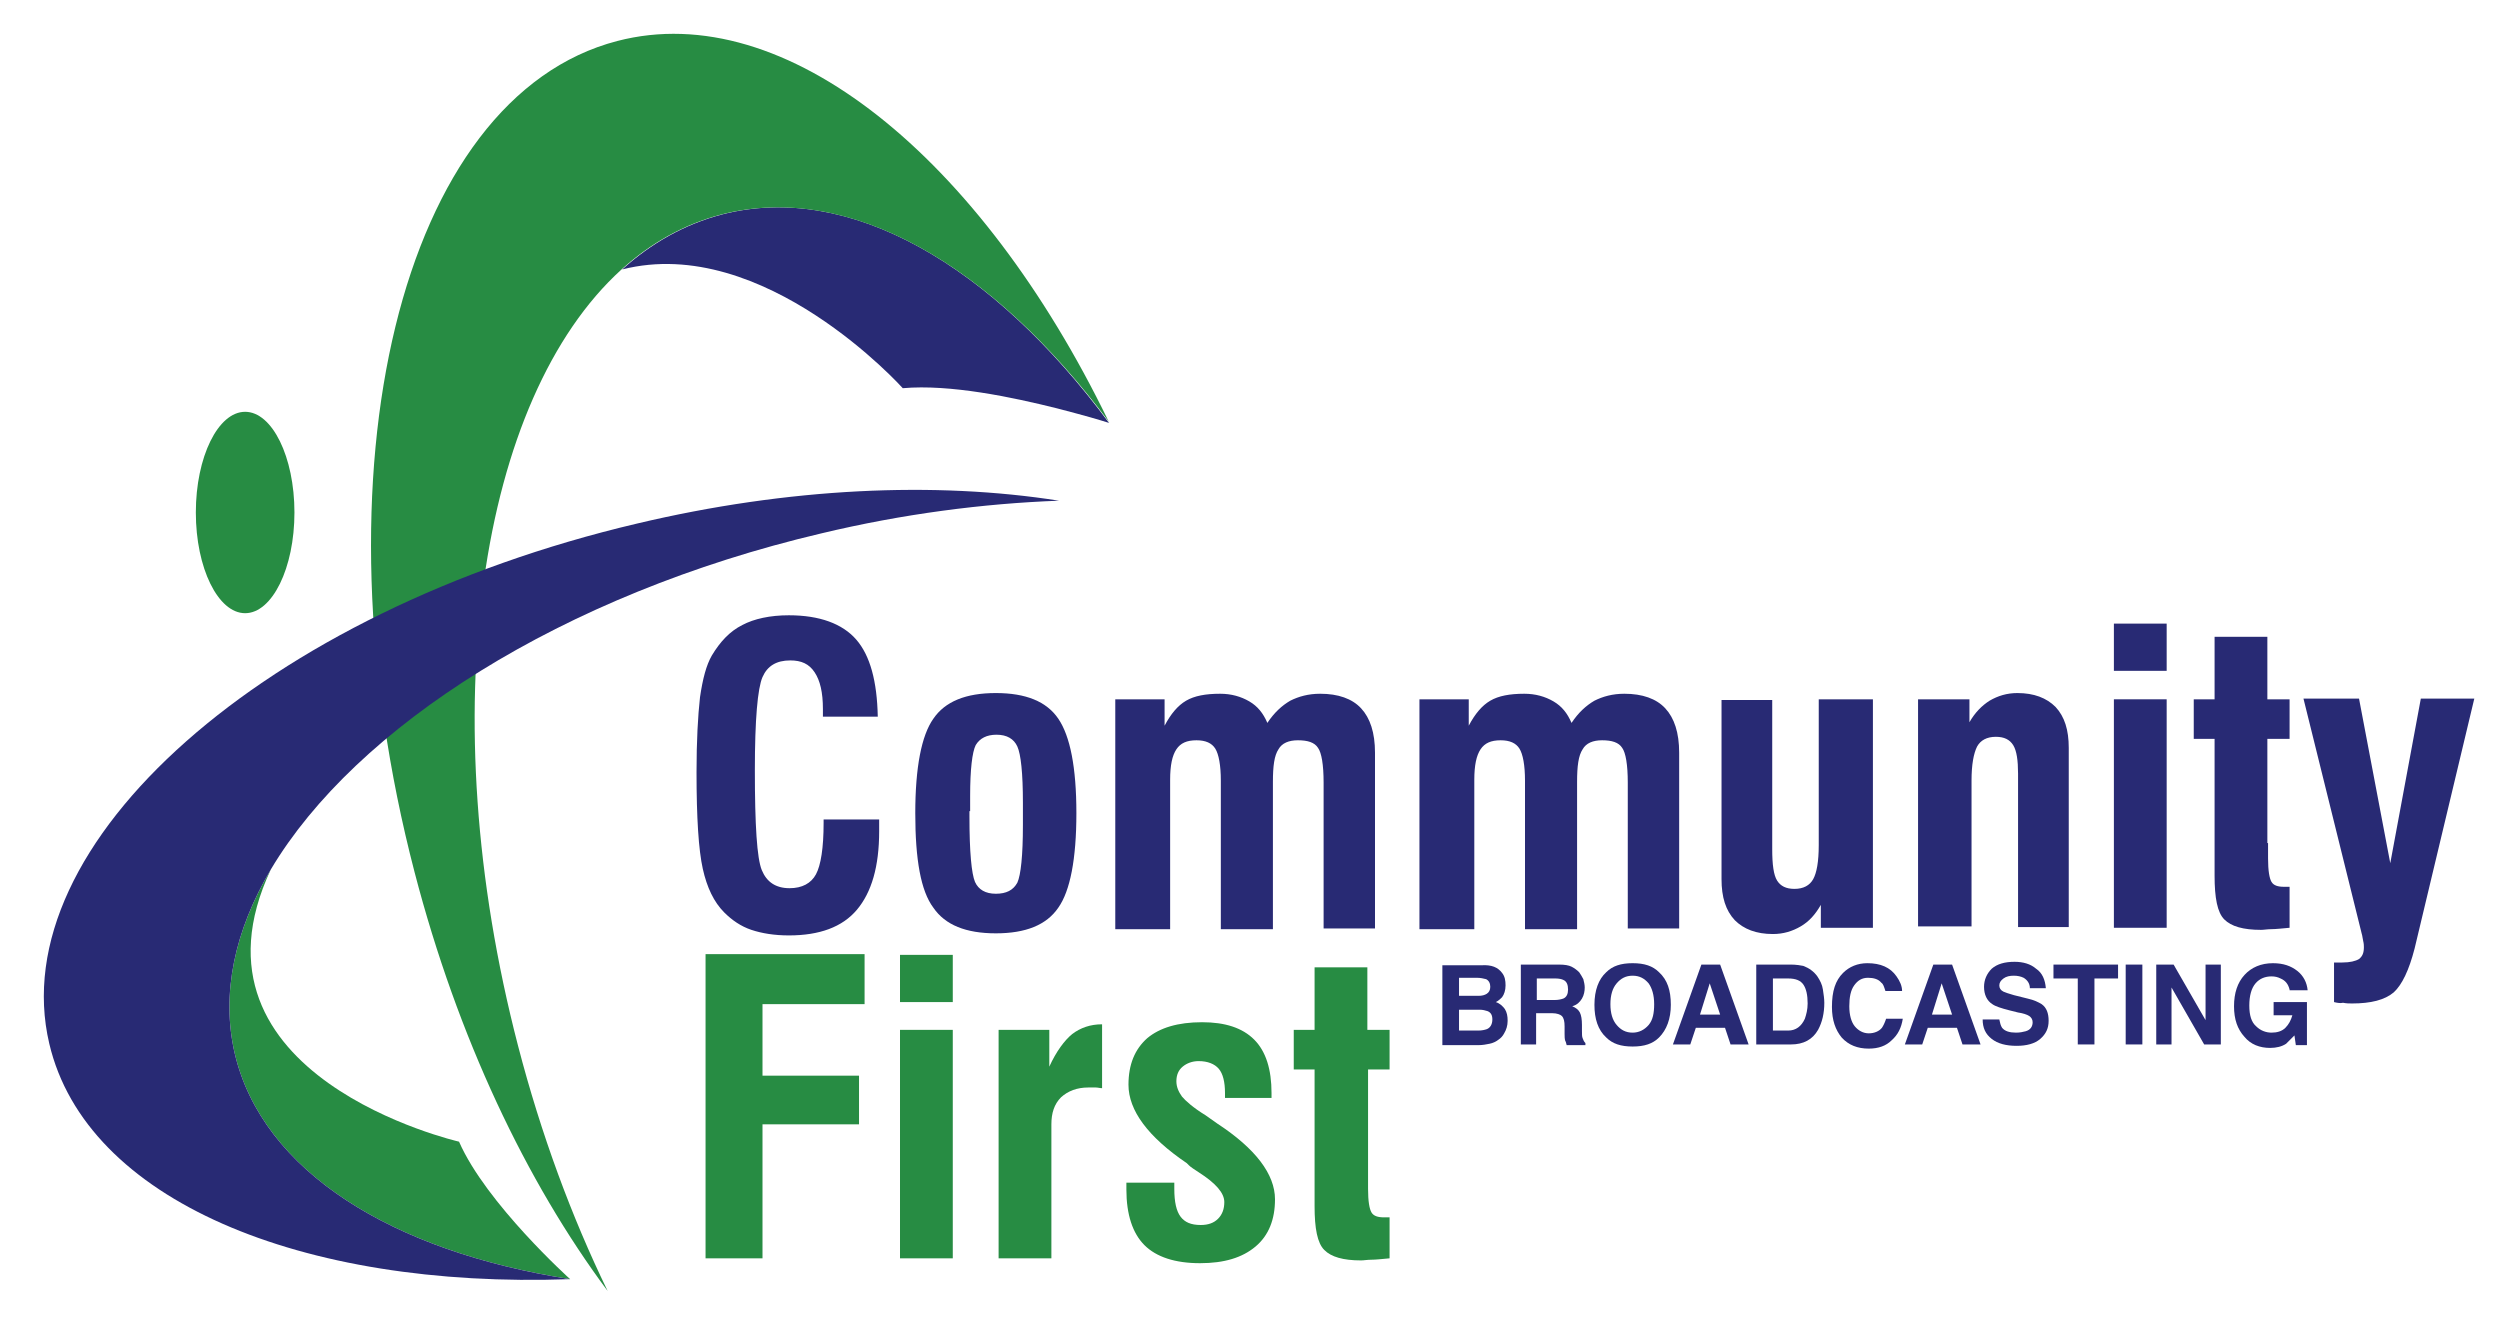 <?xml version="1.0" encoding="utf-8"?>
<!-- Generator: Adobe Illustrator 24.3.0, SVG Export Plug-In . SVG Version: 6.00 Build 0)  -->
<svg version="1.1" id="Layer_1" xmlns="http://www.w3.org/2000/svg" xmlns:xlink="http://www.w3.org/1999/xlink" x="0px" y="0px"
	 viewBox="0 0 360 190.7" style="enable-background:new 0 0 360 190.7;" xml:space="preserve">
<style type="text/css">
	.st0{fill:#278C43;}
	.st1{fill:#282A74;}
</style>
<g>
	<g>
		<path class="st0" d="M101.6,181.2v-43.8h22.9v7.2h-14.7v10.3h13.9v7h-13.9v19.3H101.6z"/>
		<path class="st0" d="M129.6,144.3v-6.8h7.6v6.8H129.6z M129.6,181.2v-32.9h7.6v32.9L129.6,181.2L129.6,181.2z"/>
		<path class="st0" d="M143.8,181.2v-32.9h7.3v5.3c1-2.2,2.2-3.8,3.3-4.7c1.2-0.9,2.6-1.4,4.3-1.4v9.2c-0.3,0-0.6-0.1-0.9-0.1
			c-0.3,0-0.6,0-1.1,0c-1.6,0-2.9,0.5-3.9,1.4c-1,1-1.4,2.3-1.4,3.9v19.3L143.8,181.2L143.8,181.2z"/>
		<path class="st0" d="M162.2,170.3h6.9v0.9c0,1.9,0.3,3.2,0.9,4c0.6,0.8,1.5,1.2,2.9,1.2c1.1,0,1.9-0.3,2.5-0.9
			c0.6-0.6,0.9-1.4,0.9-2.4c0-1.3-1.2-2.7-3.7-4.3c-0.6-0.4-1.1-0.7-1.4-1l-0.3-0.3c-5.6-3.8-8.4-7.6-8.4-11.3
			c0-2.9,0.9-5.1,2.7-6.7c1.8-1.5,4.4-2.3,7.9-2.3c3.3,0,5.8,0.8,7.5,2.5s2.5,4.3,2.5,7.7v0.7h-6.7v-0.7c0-1.6-0.3-2.8-0.9-3.5
			c-0.6-0.7-1.6-1.1-2.9-1.1c-0.9,0-1.7,0.3-2.3,0.8s-0.9,1.2-0.9,2.1c0,0.8,0.3,1.5,0.8,2.2c0.5,0.6,1.6,1.6,3.4,2.7
			c0.4,0.3,1,0.7,1.7,1.2c5.5,3.6,8.3,7.3,8.3,10.9c0,2.9-0.9,5.2-2.8,6.8c-1.9,1.6-4.5,2.4-8,2.4c-3.6,0-6.3-0.9-8-2.6
			c-1.7-1.7-2.6-4.4-2.6-8c0-0.1,0-0.3,0-0.6C162.2,170.6,162.2,170.4,162.2,170.3z"/>
		<path class="st0" d="M197,169v2.2c0,1.8,0.2,2.9,0.5,3.4s0.9,0.7,1.8,0.7c0.2,0,0.4,0,0.5,0s0.2,0,0.3,0v5.9
			c-1.1,0.1-2,0.2-2.6,0.2s-1.1,0.1-1.5,0.1c-2.6,0-4.3-0.5-5.3-1.5s-1.4-3.1-1.4-6.3V154h-3v-5.7h3v-9h7.6v9h3.2v5.7H197V169z"/>
	</g>
	<g>
		<path class="st1" d="M118.7,118h7.9c0,0.2,0,0.5,0,0.8c0,0.4,0,0.7,0,0.9c0,5.1-1.1,8.8-3.2,11.3s-5.4,3.7-9.8,3.7
			c-2.1,0-3.9-0.3-5.4-0.8s-2.8-1.4-3.9-2.5c-1.5-1.5-2.5-3.6-3.1-6.3c-0.6-2.7-0.9-7.3-0.9-13.9c0-4.5,0.2-8.1,0.5-10.8
			c0.4-2.7,0.9-4.6,1.7-6c1.2-2,2.6-3.5,4.4-4.4c1.7-0.9,4-1.4,6.7-1.4c4.4,0,7.7,1.2,9.7,3.5s3,6,3.1,11.1h-7.9v-1.1
			c0-2.4-0.4-4.1-1.2-5.3c-0.8-1.2-1.9-1.7-3.5-1.7c-2,0-3.3,0.8-4,2.4s-1.1,6.1-1.1,13.4c0,7.9,0.3,12.7,1,14.4
			c0.7,1.7,2,2.6,4,2.6c1.8,0,3.1-0.7,3.8-2c0.7-1.3,1.1-3.8,1.1-7.4V118H118.7z"/>
		<path class="st1" d="M131.8,117.1c0-6.6,0.9-11.2,2.6-13.6c1.7-2.5,4.7-3.7,9-3.7s7.3,1.2,9,3.7s2.6,7,2.6,13.6
			s-0.9,11.2-2.6,13.6c-1.7,2.5-4.7,3.7-9,3.7s-7.3-1.2-9-3.7C132.6,128.3,131.8,123.8,131.8,117.1z M139.6,116.8v0.8
			c0,5.1,0.3,8.2,0.8,9.4c0.5,1.1,1.5,1.7,3,1.7s2.5-0.5,3.1-1.6c0.5-1.1,0.8-3.9,0.8-8.3v-1.3v-1.9c0-4.3-0.3-7-0.8-8.1
			s-1.5-1.7-3-1.7c-1.4,0-2.4,0.5-3,1.5c-0.5,1-0.8,3.5-0.8,7.3v2.2H139.6z"/>
		<path class="st1" d="M160.6,133.6v-32.9h7.1v3.8c0.9-1.7,1.9-2.9,3.1-3.6c1.2-0.7,2.8-1,4.9-1c1.6,0,3,0.4,4.2,1.1s2,1.7,2.6,3.1
			c1-1.5,2.1-2.5,3.3-3.2c1.2-0.6,2.6-1,4.3-1c2.6,0,4.6,0.7,5.9,2.1c1.3,1.4,2,3.5,2,6.4v25.3h-7.4v-21c0-2.6-0.3-4.3-0.8-5
			c-0.5-0.8-1.5-1.1-2.9-1.1c-1.3,0-2.3,0.4-2.8,1.3c-0.6,0.9-0.8,2.4-0.8,4.7v21.2h-7.5v-21.4c0-2.2-0.3-3.8-0.8-4.6
			c-0.5-0.8-1.4-1.2-2.7-1.2c-1.4,0-2.3,0.4-2.9,1.3c-0.6,0.9-0.9,2.3-0.9,4.4v21.5h-7.9V133.6z"/>
		<path class="st1" d="M204.4,133.6v-32.9h7.1v3.8c0.9-1.7,1.9-2.9,3.1-3.6c1.2-0.7,2.8-1,4.9-1c1.6,0,3,0.4,4.2,1.1s2,1.7,2.6,3.1
			c1-1.5,2.1-2.5,3.3-3.2c1.2-0.6,2.6-1,4.3-1c2.6,0,4.6,0.7,5.9,2.1c1.3,1.4,2,3.5,2,6.4v25.3h-7.4v-21c0-2.6-0.3-4.3-0.8-5
			c-0.5-0.8-1.5-1.1-2.9-1.1c-1.3,0-2.3,0.4-2.8,1.3c-0.6,0.9-0.8,2.4-0.8,4.7v21.2h-7.5v-21.4c0-2.2-0.3-3.8-0.8-4.6
			c-0.5-0.8-1.4-1.2-2.7-1.2c-1.4,0-2.3,0.4-2.9,1.3c-0.6,0.9-0.9,2.3-0.9,4.4v21.5h-7.9V133.6z"/>
		<path class="st1" d="M269.7,100.7v32.9h-7.5v-3.3c-0.8,1.4-1.7,2.4-2.9,3.1c-1.2,0.7-2.5,1.1-4,1.1c-2.4,0-4.2-0.7-5.5-2
			c-1.3-1.4-1.9-3.3-1.9-5.9v-25.8h7.3v21.5c0,2.2,0.2,3.7,0.7,4.5s1.3,1.2,2.5,1.2c1.3,0,2.2-0.5,2.7-1.4s0.8-2.5,0.8-4.9v-21
			L269.7,100.7L269.7,100.7z"/>
		<path class="st1" d="M276.2,133.6v-32.9h7.4v3.3c0.8-1.4,1.8-2.4,2.9-3.1c1.2-0.7,2.5-1.1,4-1.1c2.4,0,4.2,0.7,5.5,2
			c1.3,1.4,1.9,3.3,1.9,5.9v25.8h-7.3v-22.1c0-1.9-0.2-3.3-0.7-4.1c-0.5-0.8-1.3-1.2-2.5-1.2c-1.3,0-2.2,0.5-2.7,1.4
			c-0.5,1-0.8,2.6-0.8,4.9v21h-7.7V133.6z"/>
		<path class="st1" d="M304.4,96.6v-6.8h7.6v6.8H304.4z M304.4,133.6v-32.9h7.6v32.9H304.4z"/>
		<path class="st1" d="M326.6,121.4v2.2c0,1.8,0.2,2.9,0.5,3.4s0.9,0.7,1.8,0.7c0.2,0,0.4,0,0.5,0s0.2,0,0.3,0v5.9
			c-1.1,0.1-2,0.2-2.6,0.2s-1.1,0.1-1.5,0.1c-2.6,0-4.3-0.5-5.3-1.5s-1.4-3.1-1.4-6.3v-19.7h-3v-5.7h3v-9h7.6v9h3.2v5.7h-3.2v15
			H326.6z"/>
		<path class="st1" d="M336.1,144.3v-5.7c0.2,0,0.3,0,0.5,0s0.4,0,0.7,0c1.1,0,1.9-0.2,2.4-0.5c0.5-0.4,0.7-0.9,0.7-1.7
			c0-0.2,0-0.5-0.1-0.9s-0.1-0.7-0.2-1l-8.4-33.9h8l4.5,23.7l4.4-23.7h7.7l-8.6,36c-0.8,3.1-1.8,5.2-3,6.3c-1.3,1.1-3.3,1.6-6,1.6
			c-0.4,0-0.8,0-1.3-0.1C337,144.5,336.5,144.4,336.1,144.3z"/>
	</g>
	<g>
		<path class="st1" d="M103.9,30.9c-5.3,1.4-10.1,4.1-14.3,7.9C110,33.6,130,55.9,130,55.9c6.8-0.6,15.8,1.3,22.2,2.9
			c4.6,1.2,5.9,1.6,7.5,2.1C142.9,38.2,122.3,26.1,103.9,30.9z"/>
		<path class="st0" d="M159.8,60.9c-0.1-0.1-0.1-0.2-0.2-0.3c-18.4-37.9-46.5-61-70.7-54.7C57.7,14,44.6,67.6,59.7,125.6
			c6.2,23.8,16.1,44.6,27.8,60.3c-5.2-10.7-9.6-22.6-12.9-35.3C62.1,102.5,69,57.4,89.5,38.8c4.2-3.8,9-6.5,14.3-7.9
			C122.3,26.1,142.9,38.2,159.8,60.9z"/>
	</g>
	<g>
		<path class="st0" d="M33.8,151.7c4,17,22.7,28.5,48.3,32.5c0,0-12.1-10.9-16-19.8c0,0-41.1-9.4-27.1-39.2
			C33.8,134,31.8,143.1,33.8,151.7z"/>
		<path class="st1" d="M33.8,151.7c-2-8.6,0-17.7,5.2-26.5c12.2-20.5,41.9-39.6,79.3-48.4c11.7-2.8,23.3-4.3,34.2-4.7
			c-17.8-2.8-38.9-1.9-60.8,3.3C38.2,88,0.3,121.5,7.1,150.3c5.3,22.5,36.2,35.3,75,33.9C56.5,180.2,37.8,168.7,33.8,151.7z"/>
	</g>
	<path class="st0" d="M42.4,73.8c0,8-3.2,14.5-7.1,14.5s-7.1-6.5-7.1-14.5s3.2-14.5,7.1-14.5C39.2,59.3,42.4,65.8,42.4,73.8z"/>
	<g>
		<path class="st1" d="M216.3,140.1c0.4,0.5,0.5,1.1,0.5,1.8c0,0.7-0.2,1.3-0.5,1.7c-0.2,0.2-0.5,0.5-0.9,0.7c0.6,0.2,1,0.6,1.3,1
			c0.3,0.5,0.4,1,0.4,1.7c0,0.7-0.2,1.3-0.5,1.8c-0.2,0.4-0.5,0.7-0.8,0.9c-0.4,0.3-0.8,0.5-1.3,0.6c-0.5,0.1-1,0.2-1.6,0.2h-5.2
			v-11.5h5.6C214.8,138.9,215.7,139.3,216.3,140.1z M210.1,140.9v2.5h2.8c0.5,0,0.9-0.1,1.2-0.3c0.3-0.2,0.5-0.5,0.5-1
			c0-0.5-0.2-0.9-0.6-1.1c-0.4-0.1-0.8-0.2-1.4-0.2H210.1z M210.1,145.3v3.1h2.8c0.5,0,0.9-0.1,1.2-0.2c0.5-0.2,0.8-0.7,0.8-1.4
			c0-0.6-0.2-1-0.7-1.2c-0.3-0.1-0.7-0.2-1.1-0.2H210.1z"/>
		<path class="st1" d="M226.3,139.2c0.4,0.2,0.8,0.5,1.1,0.8c0.2,0.3,0.4,0.6,0.6,1c0.1,0.4,0.2,0.8,0.2,1.2c0,0.5-0.1,1.1-0.4,1.6
			c-0.3,0.5-0.7,0.9-1.4,1.1c0.5,0.2,0.9,0.5,1.1,0.9c0.2,0.4,0.3,1,0.3,1.8v0.8c0,0.5,0,0.9,0.1,1.1c0.1,0.3,0.2,0.5,0.4,0.7v0.3
			h-2.7c-0.1-0.3-0.1-0.5-0.2-0.6c-0.1-0.3-0.1-0.7-0.1-1l0-1.1c0-0.7-0.1-1.2-0.4-1.5c-0.2-0.2-0.7-0.4-1.4-0.4h-2.3v4.5H219v-11.5
			h5.5C225.3,138.9,225.9,139,226.3,139.2z M221.3,140.9v3.1h2.6c0.5,0,0.9-0.1,1.2-0.2c0.5-0.2,0.7-0.7,0.7-1.3
			c0-0.7-0.2-1.2-0.7-1.4c-0.2-0.1-0.6-0.2-1.1-0.2H221.3z"/>
		<path class="st1" d="M238.9,149.4c-0.9,0.9-2.1,1.3-3.8,1.3s-2.9-0.4-3.8-1.3c-1.2-1.1-1.7-2.7-1.7-4.7c0-2.1,0.6-3.7,1.7-4.7
			c0.9-0.9,2.1-1.3,3.8-1.3s2.9,0.4,3.8,1.3c1.2,1.1,1.7,2.6,1.7,4.7C240.6,146.7,240,148.3,238.9,149.4z M237.4,147.6
			c0.6-0.7,0.8-1.7,0.8-3c0-1.3-0.3-2.3-0.8-3c-0.6-0.7-1.3-1.1-2.3-1.1c-1,0-1.7,0.4-2.3,1.1c-0.6,0.7-0.9,1.7-0.9,3
			c0,1.3,0.3,2.3,0.9,3c0.6,0.7,1.3,1.1,2.3,1.1C236,148.7,236.8,148.3,237.4,147.6z"/>
		<path class="st1" d="M245,138.9h2.7l4.1,11.5h-2.6l-0.8-2.4h-4.2l-0.8,2.4h-2.5L245,138.9z M244.8,146.1h2.9l-1.5-4.5L244.8,146.1
			z"/>
		<path class="st1" d="M259.7,139.1c0.8,0.3,1.5,0.8,2,1.5c0.4,0.6,0.7,1.2,0.8,1.9c0.1,0.7,0.2,1.3,0.2,1.9c0,1.5-0.3,2.8-0.9,3.9
			c-0.8,1.4-2.1,2.1-3.9,2.1h-5v-11.5h5C258.6,138.9,259.2,139,259.7,139.1z M255.3,140.9v7.5h2.2c1.1,0,1.9-0.6,2.4-1.7
			c0.2-0.6,0.4-1.3,0.4-2.2c0-1.2-0.2-2.1-0.6-2.7c-0.4-0.6-1.1-0.9-2.2-0.9H255.3z"/>
		<path class="st1" d="M265.4,140.1c0.9-0.9,2.1-1.4,3.5-1.4c1.9,0,3.3,0.6,4.2,1.9c0.5,0.7,0.8,1.4,0.8,2.1h-2.4
			c-0.2-0.6-0.3-1-0.6-1.2c-0.4-0.5-1.1-0.7-1.9-0.7c-0.9,0-1.5,0.4-2,1.1c-0.5,0.7-0.7,1.7-0.7,3c0,1.3,0.3,2.3,0.8,2.9
			c0.5,0.6,1.2,1,2,1c0.8,0,1.5-0.3,1.9-0.8c0.2-0.3,0.4-0.7,0.6-1.3h2.4c-0.2,1.3-0.7,2.3-1.6,3.1c-0.8,0.8-1.9,1.2-3.3,1.2
			c-1.6,0-2.9-0.5-3.9-1.6c-0.9-1.1-1.4-2.5-1.4-4.4C263.8,142.7,264.3,141.2,265.4,140.1z"/>
		<path class="st1" d="M278.4,138.9h2.7l4.1,11.5h-2.6l-0.8-2.4h-4.2l-0.8,2.4h-2.5L278.4,138.9z M278.2,146.1h2.9l-1.5-4.5
			L278.2,146.1z"/>
		<path class="st1" d="M287.9,146.8c0.1,0.5,0.2,0.9,0.4,1.2c0.4,0.5,1.1,0.7,2,0.7c0.6,0,1-0.1,1.4-0.2c0.7-0.2,1-0.7,1-1.3
			c0-0.4-0.2-0.7-0.5-0.9c-0.3-0.2-0.9-0.4-1.6-0.5l-1.2-0.3c-1.2-0.3-2.1-0.6-2.5-0.9c-0.8-0.5-1.2-1.4-1.2-2.5
			c0-1,0.4-1.9,1.1-2.6c0.8-0.7,1.9-1,3.3-1c1.2,0,2.3,0.3,3.1,1c0.9,0.6,1.3,1.6,1.4,2.8h-2.3c0-0.7-0.4-1.2-0.9-1.5
			c-0.4-0.2-0.9-0.3-1.4-0.3c-0.6,0-1.1,0.1-1.5,0.4s-0.6,0.6-0.6,1c0,0.4,0.2,0.7,0.6,0.9c0.2,0.1,0.8,0.3,1.5,0.5l2,0.5
			c0.9,0.2,1.5,0.5,2,0.8c0.7,0.5,1,1.3,1,2.4c0,1.1-0.4,1.9-1.2,2.6c-0.8,0.7-2,1-3.4,1c-1.5,0-2.7-0.3-3.6-1
			c-0.9-0.7-1.3-1.6-1.3-2.8H287.9z"/>
		<path class="st1" d="M305,138.9v2h-3.4v9.5h-2.4v-9.5h-3.5v-2H305z"/>
		<path class="st1" d="M308.5,150.4h-2.4v-11.5h2.4V150.4z"/>
		<path class="st1" d="M310.5,138.9h2.5l4.6,8v-8h2.2v11.5h-2.4l-4.7-8.2v8.2h-2.2V138.9z"/>
		<path class="st1" d="M329.7,142.5c-0.2-0.8-0.6-1.3-1.3-1.6c-0.4-0.2-0.8-0.3-1.3-0.3c-0.9,0-1.7,0.3-2.3,1
			c-0.6,0.7-0.9,1.8-0.9,3.2c0,1.4,0.3,2.4,1,3c0.6,0.6,1.4,0.9,2.2,0.9c0.8,0,1.5-0.2,2-0.7s0.8-1.1,1-1.8h-2.7v-1.9h4.8v6.2h-1.6
			l-0.2-1.4c-0.5,0.5-0.9,0.9-1.2,1.2c-0.6,0.4-1.4,0.6-2.3,0.6c-1.5,0-2.8-0.5-3.7-1.6c-1-1.1-1.5-2.5-1.5-4.4
			c0-1.9,0.5-3.4,1.5-4.5s2.4-1.7,4.1-1.7c1.5,0,2.6,0.4,3.5,1.1c0.9,0.7,1.4,1.7,1.5,2.8H329.7z"/>
	</g>
</g>
</svg>
